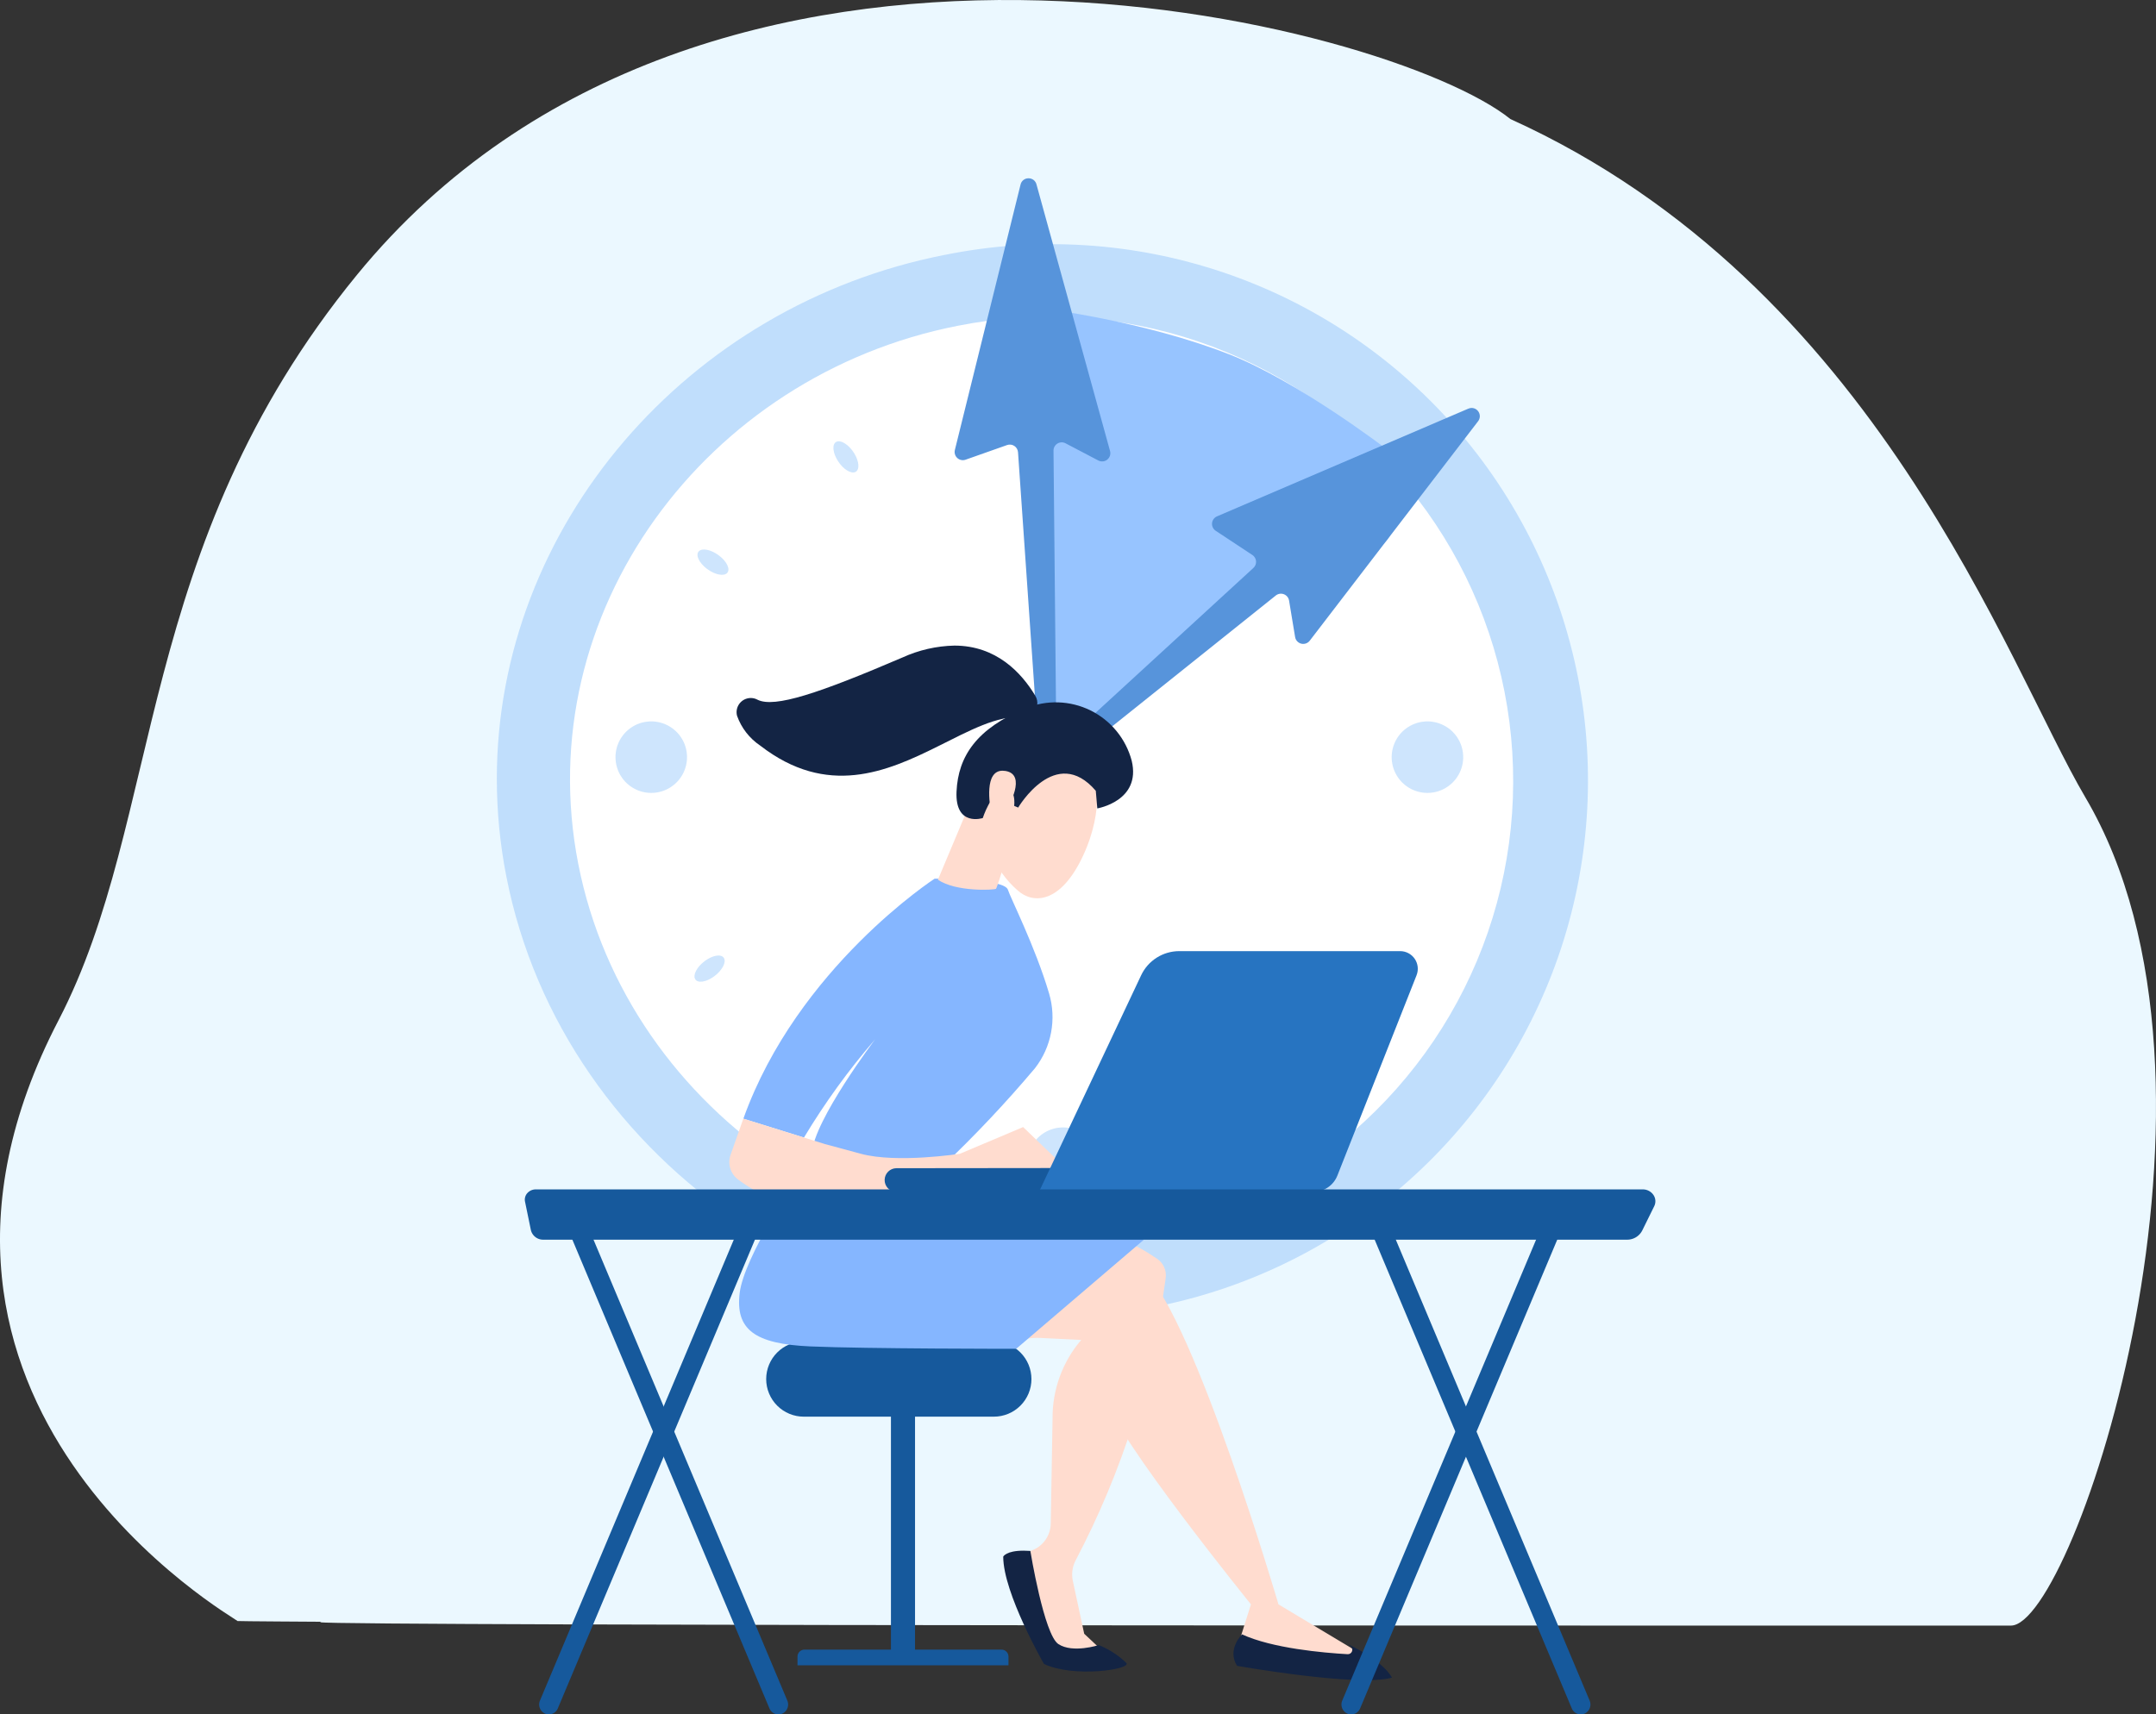 <svg xmlns="http://www.w3.org/2000/svg" xmlns:xlink="http://www.w3.org/1999/xlink" width="275.204" height="218.896" viewBox="0 0 275.204 218.896"><rect x="0" y="0" width="275.204" height="218.896" fill="#333333" stroke="none"/><defs><clipPath id="a"><path d="M57.17,31.459C24.265,37.908.009,66.146,0,98.333v.032a64.886,64.886,0,0,0,1.219,12.477c7.274,37.114,45.177,62.293,82.291,55.02a68.48,68.48,0,1,0-26.34-134.4" transform="translate(0 -30.168)" fill="none"/></clipPath><clipPath id="b"><rect width="147.881" height="196.132" fill="none"/></clipPath><clipPath id="c"><path d="M82.684,64.075c-32.126,6.3-54.728,36.588-48.432,68.714s39.106,53.922,71.232,47.626a59.277,59.277,0,1,0-22.8-116.34" transform="translate(-33.196 -62.957)" fill="#fff"/></clipPath><clipPath id="d"><rect width="9.128" height="9.128" fill="#c0defc"/></clipPath><clipPath id="f"><rect width="9.127" height="9.127" fill="#c0defc"/></clipPath><clipPath id="h"><rect width="3.192" height="3.982" fill="#c0defc"/></clipPath><clipPath id="j"><rect width="4.264" height="2.804" fill="#c0defc"/></clipPath><clipPath id="k"><rect width="3.855" height="3.345" fill="#c0defc"/></clipPath><clipPath id="l"><rect width="3.855" height="3.344" fill="#c0defc"/></clipPath><clipPath id="m"><rect width="2.669" height="4.35" fill="#c0defc"/></clipPath><clipPath id="o"><path d="M239.516,254.415a4.874,4.874,0,1,0,4.874-4.874,4.874,4.874,0,0,0-4.874,4.874" transform="translate(-239.516 -249.541)" fill="none"/></clipPath><linearGradient id="p" x1="-6.742" y1="12.628" x2="-6.714" y2="12.628" gradientUnits="objectBoundingBox"><stop offset="0" stop-color="#e1473d"/><stop offset="1" stop-color="#e9605a"/></linearGradient><clipPath id="q"><path d="M248.514,117.185l42.567-40.293s-11.231-8.591-19.943-12c-10.973-4.3-23.924-5.869-23.924-5.869Z" transform="translate(-247.214 -59.021)" fill="#97c4ff"/></clipPath><clipPath id="r"><path d="M217.084,0a1.026,1.026,0,0,0-1.008.8l-8.384,33.888a1.049,1.049,0,0,0,1.368,1.242l5.293-1.869a1.05,1.05,0,0,1,1.4.917l2.829,40.845a1.049,1.049,0,0,0,2.1-.083l-.4-40.966a1.049,1.049,0,0,1,1.537-.939l4.181,2.194a1.049,1.049,0,0,0,1.5-1.208L218.106.77a1.026,1.026,0,0,0-1-.77Z" transform="translate(-207.66)" fill="#5794db"/></clipPath><clipPath id="s"><path d="M302.17,104.285,270.084,118.04a1.049,1.049,0,0,0-.165,1.84l4.684,3.094a1.05,1.05,0,0,1,.111,1.667L248.284,148.9a1.049,1.049,0,0,0,1.33,1.622l27.993-22.391a1.049,1.049,0,0,1,1.676.659l.772,4.658a1.05,1.05,0,0,0,1.868.467l21.493-28.025a1.054,1.054,0,0,0-.821-1.693,1.068,1.068,0,0,0-.425.09" transform="translate(-247.924 -104.195)" fill="#5794db"/></clipPath><clipPath id="t"><rect width="3.075" height="33.253" fill="#16599c"/></clipPath><clipPath id="u"><path d="M137.271,667.586a.885.885,0,0,0-.885.885v1.117h26.931v-1.117a.884.884,0,0,0-.884-.885Z" transform="translate(-136.386 -667.586)" fill="#16599c"/></clipPath><clipPath id="v"><path d="M4.8,0H29.059a4.8,4.8,0,0,1,4.8,4.8v0a4.8,4.8,0,0,1-4.8,4.8H4.8A4.8,4.8,0,0,1,0,4.8v0A4.8,4.8,0,0,1,4.8,0Z" fill="#16599c"/></clipPath><clipPath id="w"><path d="M225.792,489.448l11.053.538a15.218,15.218,0,0,0-3.655,10.072l-.231,13.378a3.729,3.729,0,0,1-2.6,3.49l-1.971.623,4.608,12.471h6.922l-2.687-2.52-1.449-6.743a3.875,3.875,0,0,1,.372-2.661,108.561,108.561,0,0,0,11.484-36.047,2.561,2.561,0,0,0-1.13-2.447,26.764,26.764,0,0,0-9.706-4.142Z" transform="translate(-225.792 -475.46)" fill="#ffdccf"/></clipPath><clipPath id="x"><path d="M229.71,623.469c0,4.652,5.193,13.686,5.193,13.686,3.746,1.8,11.16.716,10.53-.109a10.84,10.84,0,0,0-3.526-2.294s-3.31,1.077-5.151-.121-3.584-11.9-3.584-11.9c-.311-.022-.593-.032-.852-.032-2.277,0-2.61.765-2.61.765" transform="translate(-229.71 -622.704)" fill="#132444"/></clipPath><clipPath id="y"><path d="M230.761,494.567c.059-.1,11.9-1.424,11.9-1.424a27.367,27.367,0,0,0,.824,8.557c1.211,4.957,18.6,26.431,18.6,26.431l-1.823,5.779a29.324,29.324,0,0,0,16.637,1l-11.3-6.78s-10.574-36.033-17.05-42.461l-11.87-4.107Z" transform="translate(-230.761 -481.563)" fill="#ffdccf"/></clipPath><clipPath id="z"><path d="M109.954,468.044c-.56,4.629,1.869,6.51,9.028,6.82s26.27.305,26.27.305l16.31-13.94s-11.886-4.242-14.977-5.441-29.248-2.522-29.248-2.522-6.823,10.148-7.383,14.777" transform="translate(-109.876 -453.267)" fill="#85b6ff"/></clipPath><clipPath id="aa"><path d="M334.6,664.685s15.548,2.756,19.769,1.505c0,0-.877-2-5.63-4.278l.351.269a.568.568,0,0,1-.375,1.019c-3.132-.179-9.614-.753-13.478-2.532,0,0-1.963,1.9-.637,4.016" transform="translate(-334.142 -660.669)" fill="#132444"/></clipPath><clipPath id="ab"><path d="M136.247,317.774s-17.53,11.377-24.418,30.649l7.735,2.408a90.4,90.4,0,0,1,9.1-12.561s-7.825,10.338-8.1,14.569l16.628,1.719a155.744,155.744,0,0,0,11.856-12.576,10.632,10.632,0,0,0,1.8-9.568c-1.785-6.015-4.959-12.246-5.248-13.216-.41-1.372-8.029-1.424-9.2-1.425h-.151" transform="translate(-111.829 -317.773)" fill="#85b6ff"/></clipPath><clipPath id="ac"><path d="M200.078,290.039c2.314,1.582,7.232,1.317,7.414,1.157s2.507-7.868,2.6-8.177l-5.371-4.032Z" transform="translate(-200.078 -278.987)" fill="#ffdccf"/></clipPath><clipPath id="ad"><path d="M221.118,267.678a12.532,12.532,0,0,0,4.237,10.682c2.011,1.809,5.527,1.65,8.354-4.428s1.5-10.436,1.5-10.436c-.636-1.87-2.417-2.657-4.508-2.657-4.1,0-9.387,3.023-9.582,6.839" transform="translate(-221.094 -260.839)" fill="#ffdccf"/></clipPath><clipPath id="ae"><path d="M217.32,238.557c-6.192,2.543-8.6,6.091-8.8,10.623s3.35,3.374,3.35,3.374,1.022-3.233,2.672-3.642S215.879,251,215.879,251l.51.215s4.783-8.118,9.906-2.145l.193,2.251s5.627-.937,4.394-6.08a10.027,10.027,0,0,0-13.562-6.687" transform="translate(-208.517 -237.781)" fill="#132444"/></clipPath><clipPath id="af"><path d="M223.676,274.531l2.038-1.069s2.483-4.158-.283-4.632a2.29,2.29,0,0,0-.385-.035c-2.319,0-1.725,4.155-1.37,5.736" transform="translate(-223.336 -268.795)" fill="#ffdccf"/></clipPath><clipPath id="ag"><path d="M105.62,431.305a2.779,2.779,0,0,0,1.015,3.192,18.364,18.364,0,0,0,2.626,1.635c1.369.6,33.749-.415,33.749-.415l5.791-2.331-5.837-5.627-8.075,3.411s-8.038,1.245-12.639,0l-4.6-1.245-10.4-3.237Z" transform="translate(-105.461 -426.691)" fill="#ffdccf"/></clipPath><clipPath id="ah"><path d="M129.9,213.549c-10.67,4.573-16.327,6.474-18.5,5.393a1.809,1.809,0,0,0-2.613,2.052,7.677,7.677,0,0,0,2.958,3.807c8.547,6.615,16.132,3.354,22.678.093,4-1.99,7.6-3.98,10.808-3.726a1.8,1.8,0,0,0,1.616-2.749c-1.768-2.943-4.98-6.388-10.324-6.389a16.834,16.834,0,0,0-6.623,1.519" transform="translate(-108.716 -212.03)" fill="#132444"/></clipPath><clipPath id="ai"><path d="M211.232,449.018l-33.861.037a1.516,1.516,0,0,0-.075,3.029l.078,0,33.861-.037a1.516,1.516,0,0,0,.023-3.031h-.027" transform="translate(-175.857 -449.018)" fill="#16599c"/></clipPath><clipPath id="aj"><path d="M263.836,350.662a5.375,5.375,0,0,0-4.861,3.082l-13.037,27.644h35.045a3.266,3.266,0,0,0,3.038-2.066l10.11-25.58a2.252,2.252,0,0,0-2.094-3.08Z" transform="translate(-245.938 -350.662)" fill="#2774c1"/></clipPath></defs><g transform="translate(207.837 9019.15)"><g transform="translate(-186 -9004.035)"><g transform="translate(-25 -18.999)"><path d="M236.01,193.073c-13.468,0-215.66.068-215.773-.427l-.019-.062s-10.572-.061-10.572-.092c-.075-.247-48.46-27.427-22.845-76.72C.226,89.939-3.662,55.531,24.872,20.631,69.586-34.057,156.717-11.651,172.116.718c46.783,21.2,63.454,69.765,73.392,86.608,21.643,36.678-1.445,105.748-9.5,105.748" transform="translate(23.842 18.364)" fill="#ebf8ff"/></g></g><g transform="translate(-144.419 -8996.386)"><g transform="translate(0 8.489)"><g clip-path="url(#a)"><rect width="196.383" height="197.052" transform="matrix(0.503, -0.865, 0.865, 0.503, -62.121, 106.852)" fill="#c0defc"/></g></g><g transform="translate(9.341 17.716)"><g clip-path="url(#c)"><rect width="151.957" height="146.56" transform="translate(-28.597 4.577) rotate(-11.088)" fill="#fff"/></g></g><g transform="translate(15.149 22.766)"><g transform="translate(0 46.579)" opacity="0.78"><g clip-path="url(#d)"><path d="M73.57,282.816a4.564,4.564,0,1,1-5.138-3.906,4.564,4.564,0,0,1,5.138,3.906" transform="translate(-64.484 -278.868)" fill="#c0defc"/></g></g><g transform="translate(99.076 46.579)" opacity="0.78"><g clip-path="url(#d)"><path d="M421.326,235.444a4.564,4.564,0,1,1-5.138-3.906,4.564,4.564,0,0,1,5.138,3.906" transform="translate(-412.24 -231.496)" fill="#c0defc"/></g></g><g transform="translate(52.562 98.42)" opacity="0.78"><g clip-path="url(#f)"><path d="M245.127,430.653a4.564,4.564,0,1,1-4.5,4.622,4.564,4.564,0,0,1,4.5-4.622" transform="translate(-240.622 -430.653)" fill="#c0defc"/></g></g><g transform="translate(48.954)" opacity="0.78"><g clip-path="url(#f)"><path d="M232.3,80.9a4.564,4.564,0,1,1-4.5,4.622,4.564,4.564,0,0,1,4.5-4.622" transform="translate(-227.798 -80.901)" fill="#c0defc"/></g></g><g transform="translate(86.797 93.283)" opacity="0.78"><g clip-path="url(#h)"><path d="M364.893,413.855c.68,1.059.777,2.156.217,2.451s-1.566-.325-2.246-1.384-.777-2.157-.217-2.451,1.566.325,2.246,1.384" transform="translate(-362.283 -412.398)" fill="#c0defc"/></g></g><g transform="translate(27.812 10.814)" opacity="0.78"><g clip-path="url(#h)"><path d="M155.28,120.789c.68,1.059.777,2.156.217,2.451s-1.566-.325-2.246-1.384-.777-2.156-.217-2.451,1.566.325,2.246,1.384" transform="translate(-152.669 -119.332)" fill="#c0defc"/></g></g><g transform="translate(10.614 24.465) rotate(11)" opacity="0.78"><g clip-path="url(#j)"><path d="M2.722.419C3.854.971,4.506,1.858,4.18,2.4s-1.507.536-2.638-.016S-.242.945.084.4,1.591-.133,2.722.419" transform="translate(0 0)" fill="#c0defc"/></g></g><g transform="translate(95.216 21.501)" opacity="0.78"><g clip-path="url(#k)"><path d="M393.526,158.005c1.011-.749,2.1-.92,2.431-.38s-.219,1.585-1.23,2.334-2.1.92-2.431.38.219-1.585,1.23-2.334" transform="translate(-392.199 -157.31)" fill="#c0defc"/></g></g><g transform="translate(10.079 76.47)" opacity="0.78"><g clip-path="url(#l)"><path d="M121.724,377.379c1.011-.75,2.1-.92,2.431-.38s-.219,1.585-1.23,2.334-2.1.92-2.431.38.219-1.585,1.23-2.334" transform="translate(-120.397 -376.684)" fill="#c0defc"/></g></g><g transform="translate(73.967 5.047)" opacity="0.78"><g clip-path="url(#m)"><path d="M317,100.487c.475-1.166,1.317-1.876,1.88-1.587s.635,1.468.16,2.634-1.317,1.876-1.88,1.587-.635-1.468-.16-2.634" transform="translate(-316.688 -98.835)" fill="#c0defc"/></g></g><g transform="translate(41.166 98.683)" opacity="0.78"><g clip-path="url(#m)"><path d="M200.436,433.239c.475-1.166,1.317-1.876,1.88-1.587s.635,1.468.16,2.633-1.317,1.876-1.88,1.587-.635-1.468-.16-2.634" transform="translate(-200.122 -431.587)" fill="#c0defc"/></g></g></g><g transform="translate(67.4 70.221)"><g clip-path="url(#o)"><rect width="9.98" height="9.98" transform="matrix(0.024, -1, 1, 0.024, -0.234, 9.743)" fill="url(#p)"/></g></g><g transform="translate(69.566 16.608)"><g clip-path="url(#q)"><rect width="59.439" height="45.572" transform="translate(-1.724 58.113) rotate(-88.301)" fill="#97c4ff"/></g></g><g transform="translate(58.435)"><g clip-path="url(#r)"><rect width="78.724" height="29.509" transform="translate(-9.514 75.668) rotate(-82.96)" fill="#5794db"/></g></g><g transform="translate(69.766 29.32)"><g clip-path="url(#s)"><rect width="73.026" height="71.612" transform="translate(-22.94 18.453) rotate(-38.962)" fill="#5794db"/></g></g><g transform="translate(50.307 155.966)"><g clip-path="url(#t)"><rect width="8.258" height="33.323" transform="translate(-5.156 0.82) rotate(-9.033)" fill="#16599c"/></g></g><g transform="translate(38.379 187.859)"><g clip-path="url(#u)"><rect width="26.911" height="6.205" transform="translate(-0.31 0.049) rotate(-9.033)" fill="#16599c"/></g></g><g transform="translate(34.382 148.515)"><g clip-path="url(#v)"><rect width="34.949" height="14.801" transform="matrix(0.988, -0.157, 0.157, 0.988, -1.489, 0.237)" fill="#16599c"/></g></g><g transform="translate(63.538 133.794)"><g clip-path="url(#w)"><rect width="55.63" height="52.312" transform="matrix(0.654, -0.756, 0.756, 0.654, -26.997, 31.197)" fill="#ffdccf"/></g></g><g transform="translate(64.64 175.229)"><g clip-path="url(#x)"><rect width="17.376" height="17.285" transform="matrix(0.998, -0.065, 0.065, 0.998, -1.056, 0.069)" fill="#132444"/></g></g><g transform="translate(64.936 135.512)"><g clip-path="url(#y)"><rect width="61.661" height="54.736" transform="translate(-9.135 53.051) rotate(-80.23)" fill="#ffdccf"/></g></g><g transform="translate(30.919 127.549)"><g clip-path="url(#z)"><rect width="56.083" height="34.798" transform="translate(-6.016 1.501) rotate(-15.173)" fill="#85b6ff"/></g></g><g transform="translate(94.027 185.912)"><g clip-path="url(#aa)"><rect width="21.491" height="8.131" transform="matrix(0.998, -0.065, 0.065, 0.998, -1.306, 0.029)" fill="#132444"/></g></g><g transform="translate(31.469 89.421)"><g clip-path="url(#ab)"><rect width="50.123" height="51.7" transform="translate(-13.955 30.373) rotate(-65.323)" fill="#85b6ff"/></g></g><g transform="translate(56.302 78.507)"><g clip-path="url(#ac)"><rect width="15.475" height="14.034" transform="translate(-4.407 10.842) rotate(-67.878)" fill="#ffdccf"/></g></g><g transform="translate(62.216 73.4)"><g clip-path="url(#ad)"><rect width="15.713" height="19.33" transform="translate(-0.271 0)" fill="#ffdccf"/></g></g><g transform="translate(58.676 66.912)"><g clip-path="url(#ae)"><rect width="18.439" height="25.386" transform="translate(-1.92 15.741) rotate(-83.717)" fill="#132444"/></g></g><g transform="translate(62.847 75.639)"><g clip-path="url(#af)"><rect width="5.47" height="5.735" transform="translate(-0.609)" fill="#ffdccf"/></g></g><g transform="translate(29.677 120.071)"><g clip-path="url(#ag)"><rect width="44.553" height="23.126" transform="translate(-3.229 0.975) rotate(-18.157)" fill="#ffdccf"/></g></g><g transform="translate(30.593 59.665)"><g clip-path="url(#ah)"><rect width="23.563" height="41.121" transform="translate(-2.468 19.153) rotate(-83.717)" fill="#132444"/></g></g><g transform="translate(49.486 126.354)"><g clip-path="url(#ai)"><rect width="14.414" height="36.014" transform="matrix(0.312, -0.95, 0.95, 0.312, -0.91, 2.771)" fill="#16599c"/></g></g><g transform="translate(69.207 98.676)"><g clip-path="url(#aj)"><rect width="56.548" height="55.842" transform="matrix(0.726, -0.687, 0.687, 0.726, -15.339, 14.513)" fill="#2774c1"/></g></g><path d="M12.722,460.331a1.251,1.251,0,0,1,.294-1.083,1.435,1.435,0,0,1,1.078-.476H155.4a1.636,1.636,0,0,1,1.355.7,1.426,1.426,0,0,1,.105,1.445l-1.531,3.107a2.158,2.158,0,0,1-1.946,1.167H15.063a1.6,1.6,0,0,1-1.594-1.233Z" transform="translate(-9.124 -329.674)" fill="#16599c"/><path d="M422.078,532.547a1.215,1.215,0,0,0,.489-.1,1.28,1.28,0,0,0,.649-1.667L397.21,468.92a1.23,1.23,0,0,0-1.629-.664,1.28,1.28,0,0,0-.649,1.667l26.007,61.856a1.24,1.24,0,0,0,1.14.768" transform="translate(-283.725 -336.415)" fill="#16599c"/><path d="M384.379,532.546a1.239,1.239,0,0,0,1.14-.768l26.007-61.856a1.28,1.28,0,0,0-.649-1.667,1.23,1.23,0,0,0-1.629.664L383.24,530.776a1.28,1.28,0,0,0,.649,1.667,1.215,1.215,0,0,0,.489.1" transform="translate(-275.324 -336.414)" fill="#16599c"/><path d="M58.144,532.547a1.215,1.215,0,0,0,.489-.1,1.28,1.28,0,0,0,.649-1.667L33.276,468.92a1.23,1.23,0,0,0-1.629-.664A1.28,1.28,0,0,0,31,469.923L57,531.779a1.24,1.24,0,0,0,1.14.768" transform="translate(-22.202 -336.415)" fill="#16599c"/><path d="M20.446,532.546a1.239,1.239,0,0,0,1.14-.768l26.007-61.856a1.28,1.28,0,0,0-.649-1.667,1.23,1.23,0,0,0-1.629.664L19.308,530.776a1.28,1.28,0,0,0,.649,1.667,1.215,1.215,0,0,0,.489.1" transform="translate(-13.802 -336.414)" fill="#16599c"/></g></g></svg>